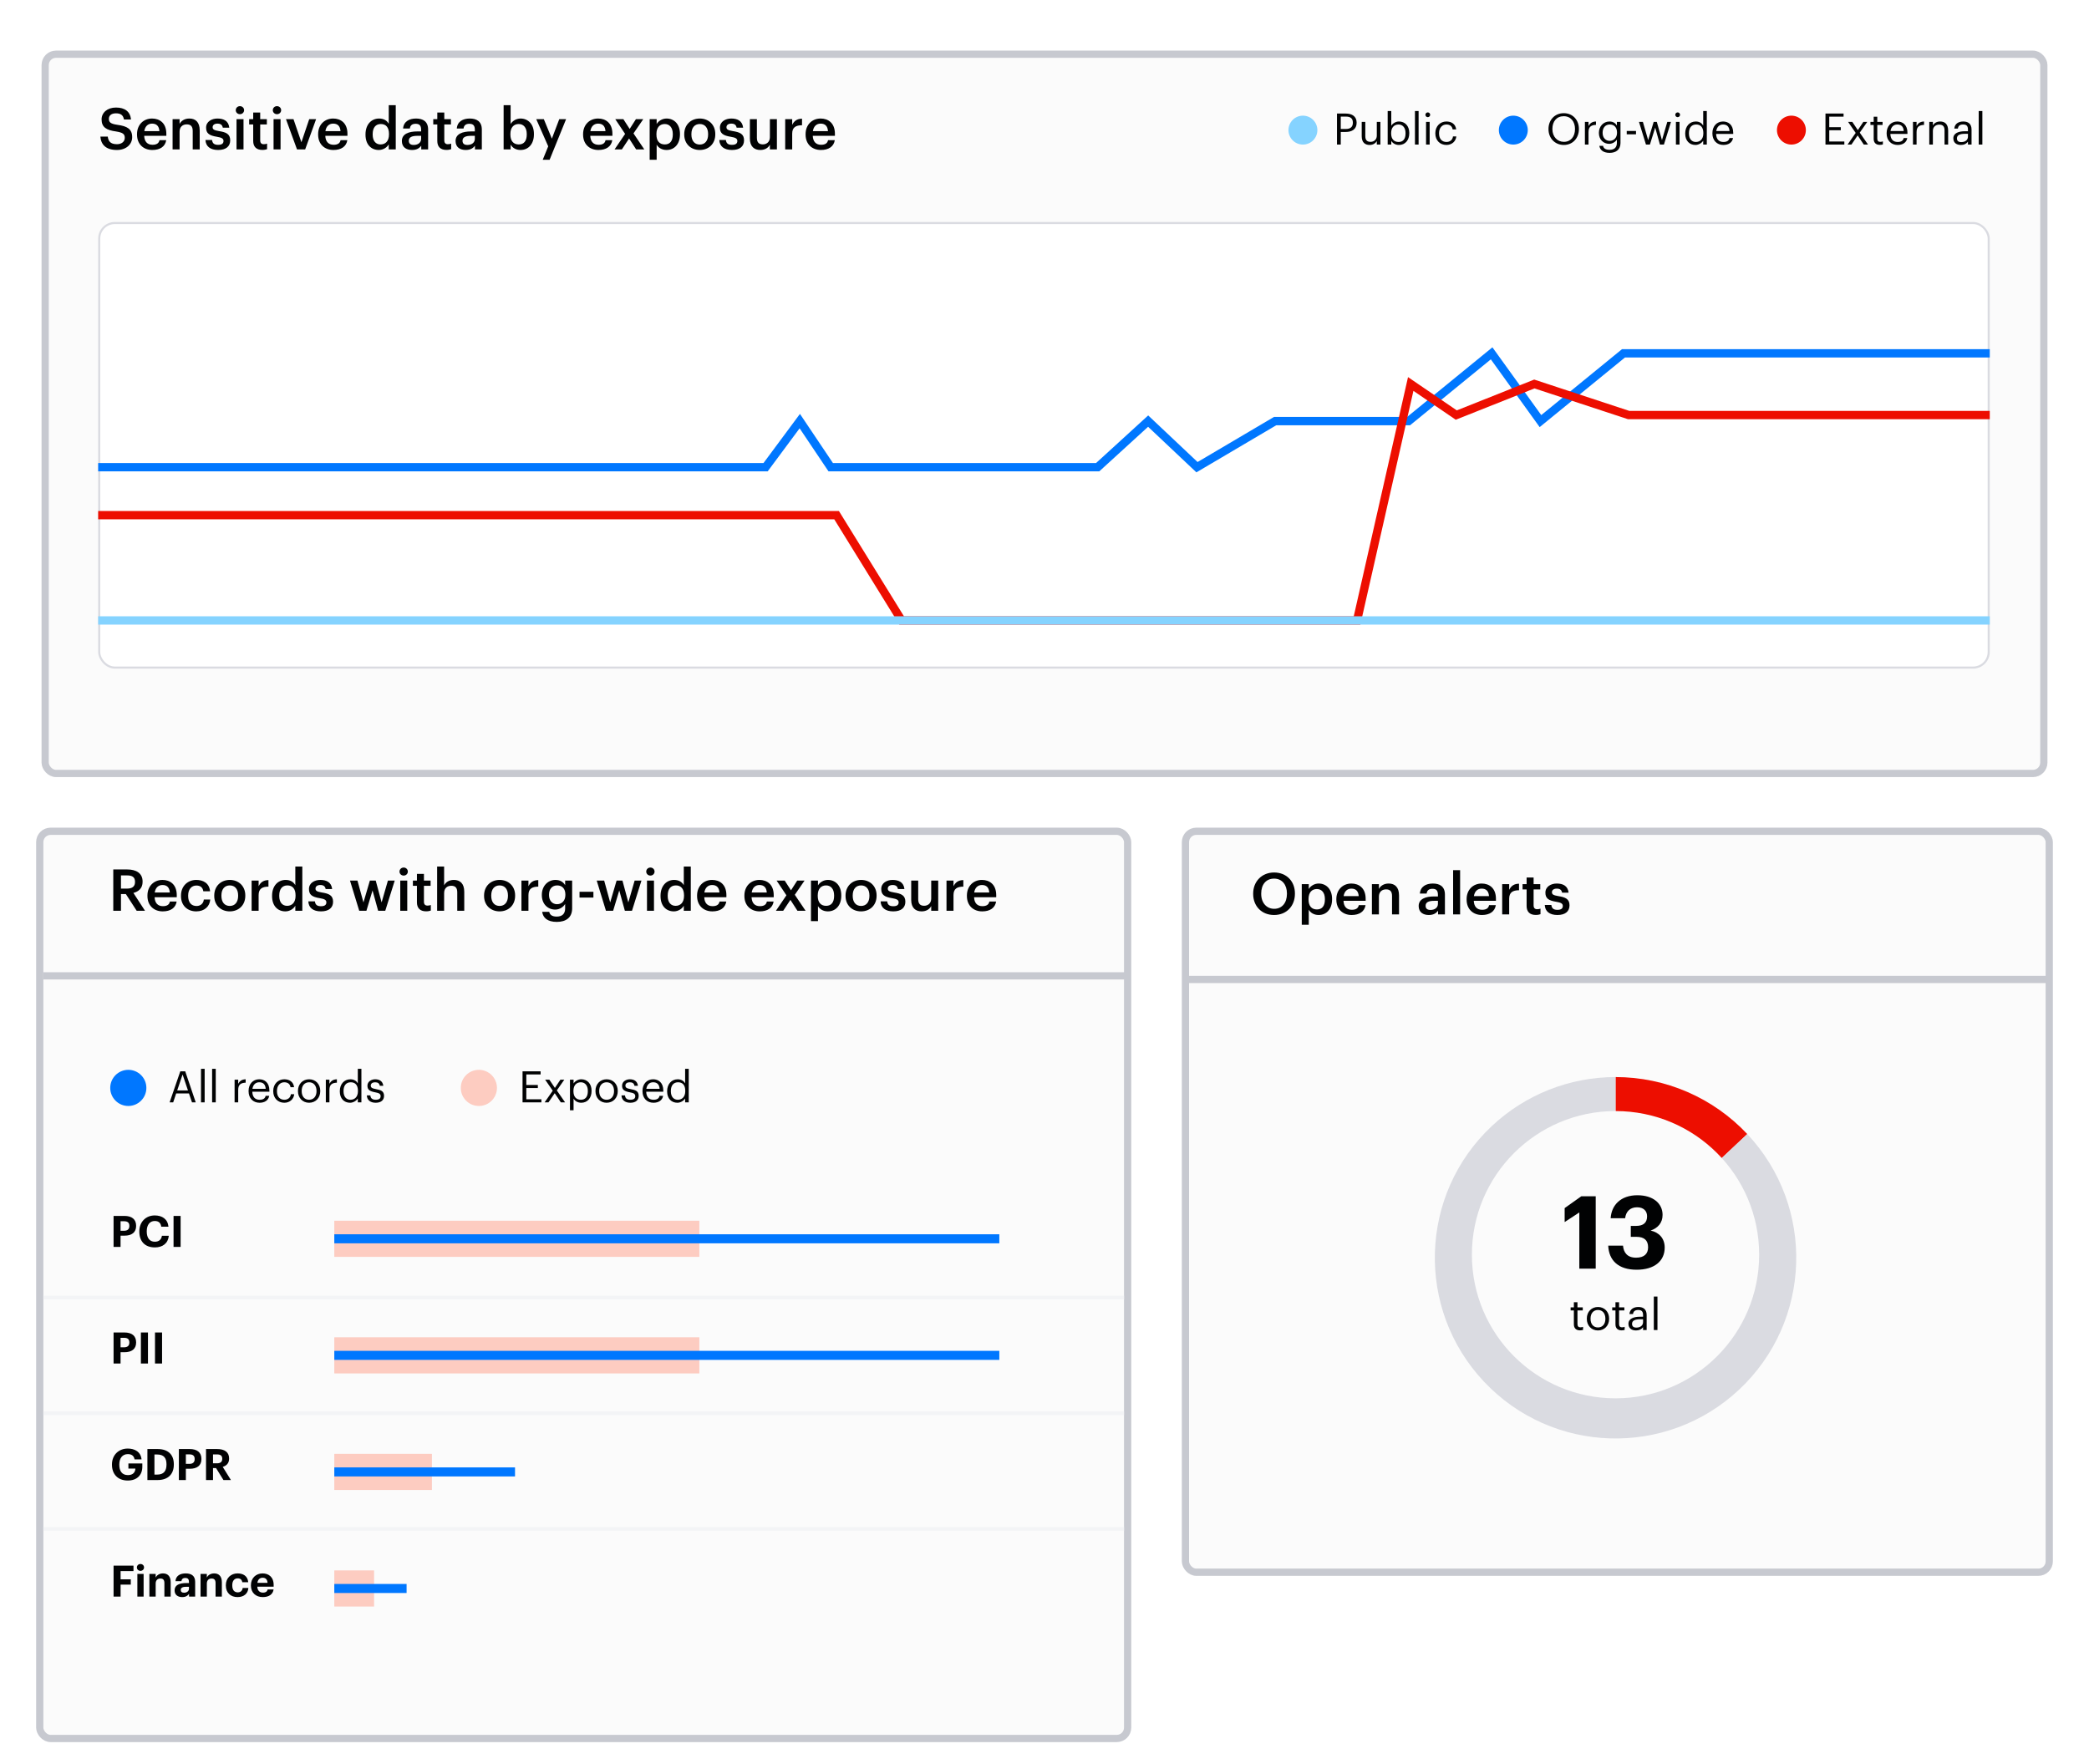 <svg width="578" height="488" viewBox="0 0 578 488" fill="none" xmlns="http://www.w3.org/2000/svg">
<g filter="url(#filter0_dd_6113_3881)">
<rect x="11.5" y="6" width="555" height="201" rx="4" fill="#FBFBFB"/>
<rect x="12.5" y="7" width="553" height="199" rx="3" stroke="#C7C9D0" stroke-width="2"/>
</g>
<rect x="27.452" y="61.704" width="522.799" height="122.999" rx="4.315" fill="white"/>
<rect x="27.452" y="61.704" width="522.799" height="122.999" rx="4.315" stroke="#DADBE1" stroke-width="0.575"/>
<path d="M32.364 41.498C29.244 41.498 27.932 39.946 27.772 37.786H29.82C29.964 38.938 30.428 39.898 32.364 39.898C33.628 39.898 34.524 39.194 34.524 38.138C34.524 37.082 33.996 36.682 32.14 36.378C29.404 36.01 28.108 35.178 28.108 33.034C28.108 31.162 29.708 29.754 32.092 29.754C34.556 29.754 36.028 30.874 36.252 33.066H34.3C34.092 31.866 33.404 31.354 32.092 31.354C30.796 31.354 30.124 31.978 30.124 32.858C30.124 33.786 30.508 34.25 32.492 34.538C35.18 34.906 36.572 35.674 36.572 37.962C36.572 39.946 34.892 41.498 32.364 41.498ZM42.152 41.498C39.688 41.498 37.912 39.882 37.912 37.242V37.114C37.912 34.522 39.688 32.794 42.072 32.794C44.152 32.794 46.024 34.026 46.024 37.018V37.578H39.896C39.96 39.162 40.76 40.058 42.2 40.058C43.368 40.058 43.976 39.594 44.12 38.778H45.992C45.72 40.538 44.296 41.498 42.152 41.498ZM39.928 36.282H44.104C44.008 34.842 43.272 34.202 42.072 34.202C40.904 34.202 40.12 34.986 39.928 36.282ZM47.754 41.338V32.97H49.69V34.298C50.09 33.482 51.018 32.794 52.394 32.794C54.074 32.794 55.258 33.77 55.258 36.074V41.338H53.322V36.25C53.322 34.986 52.81 34.41 51.658 34.41C50.57 34.41 49.69 35.082 49.69 36.41V41.338H47.754ZM60.352 41.498C58.192 41.498 56.928 40.506 56.848 38.73H58.672C58.768 39.578 59.2 40.074 60.336 40.074C61.376 40.074 61.84 39.706 61.84 39.002C61.84 38.314 61.28 38.058 60.048 37.85C57.84 37.498 57.024 36.874 57.024 35.306C57.024 33.626 58.592 32.794 60.16 32.794C61.872 32.794 63.232 33.434 63.44 35.322H61.648C61.488 34.554 61.056 34.202 60.16 34.202C59.328 34.202 58.832 34.602 58.832 35.194C58.832 35.802 59.232 36.042 60.56 36.266C62.528 36.57 63.696 37.05 63.696 38.826C63.696 40.522 62.496 41.498 60.352 41.498ZM66.386 31.594C65.746 31.594 65.234 31.114 65.234 30.49C65.234 29.85 65.746 29.37 66.386 29.37C67.026 29.37 67.538 29.85 67.538 30.49C67.538 31.114 67.026 31.594 66.386 31.594ZM65.442 41.338V32.97H67.378V41.338H65.442ZM72.586 41.482C70.922 41.482 70.058 40.586 70.058 39.002V34.426H68.938V32.97H70.058V31.13H71.994V32.97H73.834V34.426H71.994V38.826C71.994 39.562 72.346 39.898 72.954 39.898C73.338 39.898 73.626 39.85 73.898 39.738V41.274C73.594 41.386 73.178 41.482 72.586 41.482ZM76.636 31.594C75.996 31.594 75.484 31.114 75.484 30.49C75.484 29.85 75.996 29.37 76.636 29.37C77.276 29.37 77.788 29.85 77.788 30.49C77.788 31.114 77.276 31.594 76.636 31.594ZM75.692 41.338V32.97H77.628V41.338H75.692ZM82.18 41.338L79.124 32.97H81.204L83.396 39.354L85.556 32.97H87.46L84.436 41.338H82.18ZM92.262 41.498C89.798 41.498 88.022 39.882 88.022 37.242V37.114C88.022 34.522 89.798 32.794 92.182 32.794C94.262 32.794 96.134 34.026 96.134 37.018V37.578H90.006C90.07 39.162 90.87 40.058 92.31 40.058C93.478 40.058 94.086 39.594 94.23 38.778H96.102C95.83 40.538 94.406 41.498 92.262 41.498ZM90.038 36.282H94.214C94.118 34.842 93.382 34.202 92.182 34.202C91.014 34.202 90.23 34.986 90.038 36.282ZM105.291 39.962C106.635 39.962 107.627 39.066 107.627 37.194V37.066C107.627 35.226 106.779 34.314 105.371 34.314C103.947 34.314 103.115 35.306 103.115 37.114V37.242C103.115 39.082 104.043 39.962 105.291 39.962ZM104.811 41.498C102.715 41.498 101.131 40.01 101.131 37.29V37.162C101.131 34.49 102.715 32.794 104.891 32.794C106.251 32.794 107.099 33.418 107.563 34.25V29.098H109.499V41.338H107.563V39.93C107.115 40.762 106.043 41.498 104.811 41.498ZM114.456 40.106C115.64 40.106 116.52 39.482 116.52 38.41V37.578H115.528C114.056 37.578 113.112 37.914 113.112 38.938C113.112 39.642 113.496 40.106 114.456 40.106ZM113.992 41.498C112.456 41.498 111.192 40.762 111.192 39.018C111.192 37.066 113.08 36.362 115.48 36.362H116.52V35.93C116.52 34.81 116.136 34.25 115 34.25C113.992 34.25 113.496 34.73 113.4 35.562H111.528C111.688 33.61 113.24 32.794 115.112 32.794C116.984 32.794 118.456 33.562 118.456 35.85V41.338H116.552V40.314C116.008 41.034 115.272 41.498 113.992 41.498ZM123.523 41.482C121.859 41.482 120.995 40.586 120.995 39.002V34.426H119.875V32.97H120.995V31.13H122.931V32.97H124.771V34.426H122.931V38.826C122.931 39.562 123.283 39.898 123.891 39.898C124.275 39.898 124.563 39.85 124.835 39.738V41.274C124.531 41.386 124.115 41.482 123.523 41.482ZM129.316 40.106C130.5 40.106 131.38 39.482 131.38 38.41V37.578H130.388C128.916 37.578 127.972 37.914 127.972 38.938C127.972 39.642 128.356 40.106 129.316 40.106ZM128.852 41.498C127.316 41.498 126.052 40.762 126.052 39.018C126.052 37.066 127.94 36.362 130.34 36.362H131.38V35.93C131.38 34.81 130.996 34.25 129.86 34.25C128.852 34.25 128.356 34.73 128.26 35.562H126.388C126.548 33.61 128.1 32.794 129.972 32.794C131.844 32.794 133.316 33.562 133.316 35.85V41.338H131.412V40.314C130.868 41.034 130.132 41.498 128.852 41.498ZM144.019 41.498C142.691 41.498 141.731 40.842 141.283 39.994V41.338H139.347V29.098H141.283V34.314C141.747 33.514 142.787 32.794 144.019 32.794C146.115 32.794 147.731 34.346 147.731 37.05V37.178C147.731 39.866 146.179 41.498 144.019 41.498ZM143.539 39.962C144.963 39.962 145.747 39.002 145.747 37.21V37.082C145.747 35.226 144.787 34.314 143.523 34.314C142.179 34.314 141.219 35.226 141.219 37.082V37.21C141.219 39.082 142.131 39.962 143.539 39.962ZM150.166 44.202L151.686 40.49L148.374 32.97H150.47L152.694 38.362L154.742 32.97H156.63L152.07 44.202H150.166ZM165.574 41.498C163.11 41.498 161.334 39.882 161.334 37.242V37.114C161.334 34.522 163.11 32.794 165.494 32.794C167.574 32.794 169.446 34.026 169.446 37.018V37.578H163.318C163.382 39.162 164.182 40.058 165.622 40.058C166.79 40.058 167.398 39.594 167.542 38.778H169.414C169.142 40.538 167.718 41.498 165.574 41.498ZM163.35 36.282H167.526C167.43 34.842 166.694 34.202 165.494 34.202C164.326 34.202 163.542 34.986 163.35 36.282ZM170.047 41.338L172.959 37.05L170.239 32.97H172.479L174.223 35.674L175.951 32.97H177.983L175.279 36.906L178.271 41.338H176.015L174.063 38.314L172.063 41.338H170.047ZM183.946 39.962C185.37 39.962 186.154 39.002 186.154 37.21V37.082C186.154 35.226 185.194 34.314 183.93 34.314C182.586 34.314 181.626 35.226 181.626 37.082V37.21C181.626 39.082 182.538 39.962 183.946 39.962ZM179.754 44.202V32.97H181.69V34.314C182.154 33.514 183.194 32.794 184.426 32.794C186.522 32.794 188.138 34.346 188.138 37.05V37.178C188.138 39.866 186.586 41.498 184.426 41.498C183.098 41.498 182.138 40.842 181.69 40.026V44.202H179.754ZM193.607 41.498C191.143 41.498 189.319 39.786 189.319 37.242V37.114C189.319 34.522 191.159 32.794 193.623 32.794C196.071 32.794 197.911 34.506 197.911 37.066V37.194C197.911 39.802 196.071 41.498 193.607 41.498ZM193.623 39.994C195.063 39.994 195.927 38.922 195.927 37.21V37.098C195.927 35.37 195.063 34.314 193.623 34.314C192.183 34.314 191.303 35.354 191.303 37.082V37.21C191.303 38.922 192.151 39.994 193.623 39.994ZM202.524 41.498C200.364 41.498 199.1 40.506 199.02 38.73H200.844C200.94 39.578 201.372 40.074 202.508 40.074C203.548 40.074 204.012 39.706 204.012 39.002C204.012 38.314 203.452 38.058 202.22 37.85C200.012 37.498 199.196 36.874 199.196 35.306C199.196 33.626 200.764 32.794 202.332 32.794C204.044 32.794 205.404 33.434 205.612 35.322H203.82C203.66 34.554 203.228 34.202 202.332 34.202C201.5 34.202 201.004 34.602 201.004 35.194C201.004 35.802 201.404 36.042 202.732 36.266C204.7 36.57 205.868 37.05 205.868 38.826C205.868 40.522 204.668 41.498 202.524 41.498ZM210.366 41.498C208.718 41.498 207.486 40.554 207.486 38.33V32.97H209.422V38.106C209.422 39.37 209.95 39.946 211.07 39.946C212.11 39.946 213.022 39.274 213.022 37.946V32.97H214.958V41.338H213.022V40.026C212.606 40.842 211.726 41.498 210.366 41.498ZM217.254 41.338V32.97H219.19V34.538C219.718 33.482 220.502 32.858 221.91 32.842V34.65C220.214 34.666 219.19 35.21 219.19 36.986V41.338H217.254ZM227.137 41.498C224.673 41.498 222.897 39.882 222.897 37.242V37.114C222.897 34.522 224.673 32.794 227.057 32.794C229.137 32.794 231.009 34.026 231.009 37.018V37.578H224.881C224.945 39.162 225.745 40.058 227.185 40.058C228.353 40.058 228.961 39.594 229.105 38.778H230.977C230.705 40.538 229.281 41.498 227.137 41.498ZM224.913 36.282H229.089C228.993 34.842 228.257 34.202 227.057 34.202C225.889 34.202 225.105 34.986 224.913 36.282Z" fill="#010203"/>
<path d="M27.164 129.261H211.832L221.29 116.511L229.848 129.261H303.715L317.678 116.511L331.19 129.261L352.809 116.511H377.131H389.743L412.714 97.761L426.226 116.511L449.197 97.761H550.539" stroke="#0077FF" stroke-width="2.301"/>
<path d="M27.164 142.534H231.474L249.475 171.664H375.481L390.331 106.242L402.932 114.838L424.533 106.242L450.634 114.838H550.539" stroke="#ED0E00" stroke-width="2.301"/>
<path d="M27.164 171.664H550.539" stroke="#85D3FF" stroke-width="2.301"/>
<circle cx="360.5" cy="36" r="4" fill="#85D3FF"/>
<path d="M369.928 40V31.42H372.364C374.008 31.42 375.364 32.14 375.364 33.928V33.976C375.364 35.8 373.996 36.508 372.364 36.508H370.972V40H369.928ZM370.972 35.68H372.436C373.66 35.68 374.32 35.08 374.32 33.976V33.928C374.32 32.716 373.6 32.26 372.436 32.26H370.972V35.68ZM378.952 40.108C377.704 40.108 376.768 39.424 376.768 37.696V33.724H377.764V37.648C377.764 38.752 378.232 39.244 379.216 39.244C380.104 39.244 380.944 38.656 380.944 37.528V33.724H381.94V40H380.944V39.004C380.656 39.592 379.96 40.108 378.952 40.108ZM387.073 40.108C386.053 40.108 385.309 39.592 384.949 38.968V40H383.953V30.724H384.949V34.78C385.309 34.168 386.161 33.616 387.073 33.616C388.717 33.616 389.929 34.816 389.929 36.772V36.868C389.929 38.788 388.801 40.108 387.073 40.108ZM386.977 39.28C388.225 39.28 388.897 38.44 388.897 36.916V36.82C388.897 35.236 388.021 34.444 386.965 34.444C385.801 34.444 384.913 35.212 384.913 36.82V36.916C384.913 38.524 385.753 39.28 386.977 39.28ZM391.501 40V30.724H392.509V40H391.501ZM395.051 32.416C394.691 32.416 394.391 32.116 394.391 31.756C394.391 31.396 394.691 31.096 395.051 31.096C395.411 31.096 395.711 31.396 395.711 31.756C395.711 32.116 395.411 32.416 395.051 32.416ZM394.571 40V33.724H395.567V40H394.571ZM400.21 40.108C398.458 40.108 397.138 38.872 397.138 36.928V36.832C397.138 34.912 398.506 33.616 400.186 33.616C401.494 33.616 402.718 34.216 402.91 35.812H401.926C401.77 34.816 401.05 34.444 400.186 34.444C399.046 34.444 398.17 35.356 398.17 36.832V36.928C398.17 38.464 399.01 39.28 400.222 39.28C401.11 39.28 401.914 38.764 402.022 37.744H402.946C402.814 39.1 401.722 40.108 400.21 40.108Z" fill="#010203"/>
<circle cx="418.717" cy="36" r="4" fill="#0077FF"/>
<path d="M432.698 40.108C430.166 40.108 428.45 38.164 428.45 35.764V35.668C428.45 33.232 430.154 31.312 432.674 31.312C435.194 31.312 436.862 33.232 436.862 35.644V35.74C436.862 38.164 435.194 40.108 432.698 40.108ZM432.698 39.244C434.606 39.244 435.782 37.804 435.782 35.728V35.632C435.782 33.712 434.654 32.152 432.674 32.152C430.682 32.152 429.53 33.616 429.53 35.656V35.752C429.53 37.828 430.91 39.244 432.698 39.244ZM438.524 40V33.724H439.52V34.852C439.916 34.144 440.456 33.652 441.584 33.616V34.552C440.324 34.612 439.52 35.008 439.52 36.556V40H438.524ZM445.356 38.968C446.52 38.968 447.408 38.152 447.408 36.748V36.664C447.408 35.26 446.64 34.444 445.416 34.444C444.168 34.444 443.424 35.368 443.424 36.688V36.784C443.424 38.152 444.3 38.968 445.356 38.968ZM445.368 42.292C443.508 42.292 442.692 41.416 442.524 40.36H443.544C443.688 41.08 444.288 41.452 445.356 41.452C446.592 41.452 447.372 40.864 447.372 39.52V38.608C447.012 39.22 446.16 39.796 445.248 39.796C443.604 39.796 442.392 38.548 442.392 36.82V36.736C442.392 35.032 443.592 33.616 445.32 33.616C446.364 33.616 447.012 34.12 447.372 34.732V33.724H448.368V39.58C448.356 41.404 447.12 42.292 445.368 42.292ZM450.095 37.168V36.232H452.663V37.168H450.095ZM455.417 40L453.485 33.724H454.565L456.029 38.776L457.553 33.724H458.417L459.845 38.776L461.321 33.724H462.341L460.385 40H459.281L457.973 35.296L456.509 40H455.417ZM464.188 32.416C463.828 32.416 463.528 32.116 463.528 31.756C463.528 31.396 463.828 31.096 464.188 31.096C464.548 31.096 464.848 31.396 464.848 31.756C464.848 32.116 464.548 32.416 464.188 32.416ZM463.708 40V33.724H464.704V40H463.708ZM469.215 39.28C470.379 39.28 471.291 38.512 471.291 36.904V36.808C471.291 35.2 470.523 34.444 469.299 34.444C468.051 34.444 467.307 35.32 467.307 36.844V36.94C467.307 38.524 468.159 39.28 469.215 39.28ZM469.107 40.108C467.463 40.108 466.275 38.944 466.275 36.988V36.892C466.275 34.972 467.475 33.616 469.203 33.616C470.247 33.616 470.895 34.12 471.255 34.732V30.724H472.251V40H471.255V38.92C470.895 39.532 470.019 40.108 469.107 40.108ZM476.834 40.108C475.058 40.108 473.798 38.86 473.798 36.928V36.832C473.798 34.936 475.01 33.616 476.738 33.616C478.19 33.616 479.558 34.492 479.558 36.736V37.06H474.83C474.878 38.488 475.562 39.28 476.846 39.28C477.818 39.28 478.382 38.92 478.514 38.188H479.51C479.294 39.448 478.25 40.108 476.834 40.108ZM474.866 36.256H478.538C478.442 34.96 477.77 34.444 476.738 34.444C475.718 34.444 475.034 35.14 474.866 36.256Z" fill="#010203"/>
<circle cx="495.659" cy="36" r="4" fill="#ED0E00"/>
<path d="M505.087 40V31.42H510.091V32.272H506.131V35.188H509.323V36.04H506.131V39.148H510.307V40H505.087ZM511.198 40L513.442 36.772L511.342 33.724H512.506L514.042 36.004L515.566 33.724H516.646L514.57 36.7L516.862 40H515.686L513.994 37.468L512.266 40H511.198ZM520.118 40.084C518.978 40.084 518.426 39.412 518.426 38.428V34.564H517.526V33.724H518.426V32.296H519.422V33.724H520.886V34.564H519.422V38.332C519.422 38.944 519.698 39.244 520.202 39.244C520.514 39.244 520.754 39.196 520.97 39.112V39.952C520.766 40.024 520.526 40.084 520.118 40.084ZM525.044 40.108C523.268 40.108 522.008 38.86 522.008 36.928V36.832C522.008 34.936 523.22 33.616 524.948 33.616C526.4 33.616 527.768 34.492 527.768 36.736V37.06H523.04C523.088 38.488 523.772 39.28 525.056 39.28C526.028 39.28 526.592 38.92 526.724 38.188H527.72C527.504 39.448 526.46 40.108 525.044 40.108ZM523.076 36.256H526.748C526.652 34.96 525.98 34.444 524.948 34.444C523.928 34.444 523.244 35.14 523.076 36.256ZM529.296 40V33.724H530.292V34.852C530.688 34.144 531.228 33.652 532.356 33.616V34.552C531.096 34.612 530.292 35.008 530.292 36.556V40H529.296ZM533.808 40V33.724H534.804V34.72C535.092 34.132 535.788 33.616 536.82 33.616C538.116 33.616 539.028 34.324 539.028 36.148V40H538.032V36.076C538.032 34.972 537.564 34.48 536.556 34.48C535.632 34.48 534.804 35.068 534.804 36.196V40H533.808ZM542.648 39.316C543.704 39.316 544.508 38.776 544.508 37.804V37.024H543.644C542.384 37.024 541.46 37.336 541.46 38.26C541.46 38.908 541.772 39.316 542.648 39.316ZM542.552 40.108C541.388 40.108 540.464 39.544 540.464 38.26C540.464 36.808 542 36.316 543.608 36.316H544.508V35.86C544.508 34.864 544.124 34.444 543.164 34.444C542.3 34.444 541.82 34.804 541.724 35.572H540.728C540.86 34.144 542 33.616 543.212 33.616C544.412 33.616 545.504 34.108 545.504 35.86V40H544.508V39.208C544.04 39.796 543.476 40.108 542.552 40.108ZM547.484 40V30.724H548.492V40H547.484Z" fill="#010203"/>
<g filter="url(#filter1_dd_6113_3881)">
<rect x="10" y="221" width="303" height="253" rx="4" fill="#FBFBFB"/>
<rect x="11" y="222" width="301" height="251" rx="3" stroke="#C7C9D0" stroke-width="2"/>
</g>
<path d="M33.471 245.856H35.183C36.607 245.856 37.359 245.248 37.359 244.032V243.968C37.359 242.656 36.543 242.208 35.183 242.208H33.471V245.856ZM31.343 252V240.56H35.183C37.695 240.56 39.455 241.584 39.455 243.92V243.984C39.455 245.776 38.335 246.688 36.911 247.056L40.127 252H37.823L34.831 247.376H33.471V252H31.343ZM45.035 252.16C42.571 252.16 40.795 250.544 40.795 247.904V247.776C40.795 245.184 42.571 243.456 44.955 243.456C47.035 243.456 48.907 244.688 48.907 247.68V248.24H42.779C42.843 249.824 43.643 250.72 45.083 250.72C46.251 250.72 46.859 250.256 47.003 249.44H48.875C48.603 251.2 47.179 252.16 45.035 252.16ZM42.811 246.944H46.987C46.891 245.504 46.155 244.864 44.955 244.864C43.787 244.864 43.003 245.648 42.811 246.944ZM54.3 252.16C51.9 252.16 50.076 250.592 50.076 247.92V247.792C50.076 245.136 51.964 243.456 54.3 243.456C56.156 243.456 57.9 244.288 58.124 246.592H56.252C56.092 245.472 55.356 245.008 54.332 245.008C53.004 245.008 52.06 246.032 52.06 247.76V247.888C52.06 249.712 52.956 250.672 54.38 250.672C55.404 250.672 56.284 250.064 56.396 248.88H58.172C58.028 250.8 56.572 252.16 54.3 252.16ZM63.568 252.16C61.103 252.16 59.279 250.448 59.279 247.904V247.776C59.279 245.184 61.12 243.456 63.584 243.456C66.031 243.456 67.871 245.168 67.871 247.728V247.856C67.871 250.464 66.031 252.16 63.568 252.16ZM63.584 250.656C65.023 250.656 65.888 249.584 65.888 247.872V247.76C65.888 246.032 65.023 244.976 63.584 244.976C62.144 244.976 61.264 246.016 61.264 247.744V247.872C61.264 249.584 62.111 250.656 63.584 250.656ZM69.621 252V243.632H71.557V245.2C72.085 244.144 72.869 243.52 74.277 243.504V245.312C72.581 245.328 71.557 245.872 71.557 247.648V252H69.621ZM79.44 250.624C80.784 250.624 81.776 249.728 81.776 247.856V247.728C81.776 245.888 80.928 244.976 79.52 244.976C78.096 244.976 77.264 245.968 77.264 247.776V247.904C77.264 249.744 78.192 250.624 79.44 250.624ZM78.96 252.16C76.864 252.16 75.28 250.672 75.28 247.952V247.824C75.28 245.152 76.864 243.456 79.04 243.456C80.4 243.456 81.248 244.08 81.712 244.912V239.76H83.648V252H81.712V250.592C81.264 251.424 80.192 252.16 78.96 252.16ZM88.813 252.16C86.653 252.16 85.389 251.168 85.309 249.392H87.133C87.229 250.24 87.661 250.736 88.797 250.736C89.837 250.736 90.301 250.368 90.301 249.664C90.301 248.976 89.741 248.72 88.509 248.512C86.301 248.16 85.485 247.536 85.485 245.968C85.485 244.288 87.053 243.456 88.621 243.456C90.333 243.456 91.693 244.096 91.901 245.984H90.109C89.949 245.216 89.517 244.864 88.621 244.864C87.789 244.864 87.293 245.264 87.293 245.856C87.293 246.464 87.693 246.704 89.021 246.928C90.989 247.232 92.157 247.712 92.157 249.488C92.157 251.184 90.957 252.16 88.813 252.16ZM99.396 252L96.836 243.632H98.9L100.564 249.68L102.34 243.632H103.956L105.588 249.68L107.332 243.632H109.22L106.596 252H104.628L103.076 246.368L101.38 252H99.396ZM111.691 242.256C111.051 242.256 110.539 241.776 110.539 241.152C110.539 240.512 111.051 240.032 111.691 240.032C112.331 240.032 112.843 240.512 112.843 241.152C112.843 241.776 112.331 242.256 111.691 242.256ZM110.747 252V243.632H112.683V252H110.747ZM117.891 252.144C116.227 252.144 115.363 251.248 115.363 249.664V245.088H114.243V243.632H115.363V241.792H117.299V243.632H119.139V245.088H117.299V249.488C117.299 250.224 117.651 250.56 118.259 250.56C118.643 250.56 118.931 250.512 119.203 250.4V251.936C118.899 252.048 118.483 252.144 117.891 252.144ZM120.949 252V239.76H122.885V244.96C123.285 244.144 124.213 243.456 125.589 243.456C127.269 243.456 128.453 244.432 128.453 246.736V252H126.517V246.912C126.517 245.648 126.005 245.072 124.853 245.072C123.765 245.072 122.885 245.744 122.885 247.072V252H120.949ZM138.224 252.16C135.76 252.16 133.936 250.448 133.936 247.904V247.776C133.936 245.184 135.776 243.456 138.24 243.456C140.688 243.456 142.528 245.168 142.528 247.728V247.856C142.528 250.464 140.688 252.16 138.224 252.16ZM138.24 250.656C139.68 250.656 140.544 249.584 140.544 247.872V247.76C140.544 246.032 139.68 244.976 138.24 244.976C136.8 244.976 135.92 246.016 135.92 247.744V247.872C135.92 249.584 136.768 250.656 138.24 250.656ZM144.277 252V243.632H146.213V245.2C146.741 244.144 147.525 243.52 148.933 243.504V245.312C147.237 245.328 146.213 245.872 146.213 247.648V252H144.277ZM154.112 250.176C155.456 250.176 156.432 249.216 156.432 247.616V247.504C156.432 245.92 155.568 244.976 154.176 244.976C152.736 244.976 151.904 246.016 151.904 247.536V247.664C151.904 249.216 152.864 250.176 154.112 250.176ZM154.048 255.072C151.424 255.072 150.24 253.888 150.016 252.288H151.968C152.128 253.12 152.768 253.6 154.032 253.6C155.536 253.6 156.368 252.848 156.368 251.344V250.112C155.904 250.912 154.864 251.664 153.632 251.664C151.536 251.664 149.92 250.096 149.92 247.68V247.568C149.92 245.216 151.52 243.456 153.68 243.456C155.056 243.456 155.888 244.08 156.368 244.912V243.632H158.304V251.376C158.288 253.84 156.64 255.072 154.048 255.072ZM160.349 248.336V246.736H164.189V248.336H160.349ZM167.661 252L165.101 243.632H167.165L168.829 249.68L170.605 243.632H172.221L173.853 249.68L175.597 243.632H177.485L174.861 252H172.893L171.341 246.368L169.645 252H167.661ZM179.957 242.256C179.317 242.256 178.805 241.776 178.805 241.152C178.805 240.512 179.317 240.032 179.957 240.032C180.597 240.032 181.109 240.512 181.109 241.152C181.109 241.776 180.597 242.256 179.957 242.256ZM179.013 252V243.632H180.949V252H179.013ZM186.924 250.624C188.268 250.624 189.26 249.728 189.26 247.856V247.728C189.26 245.888 188.412 244.976 187.004 244.976C185.58 244.976 184.748 245.968 184.748 247.776V247.904C184.748 249.744 185.676 250.624 186.924 250.624ZM186.444 252.16C184.348 252.16 182.764 250.672 182.764 247.952V247.824C182.764 245.152 184.348 243.456 186.524 243.456C187.884 243.456 188.732 244.08 189.196 244.912V239.76H191.132V252H189.196V250.592C188.748 251.424 187.676 252.16 186.444 252.16ZM197.113 252.16C194.649 252.16 192.873 250.544 192.873 247.904V247.776C192.873 245.184 194.649 243.456 197.033 243.456C199.113 243.456 200.985 244.688 200.985 247.68V248.24H194.857C194.921 249.824 195.721 250.72 197.161 250.72C198.329 250.72 198.937 250.256 199.081 249.44H200.953C200.681 251.2 199.257 252.16 197.113 252.16ZM194.889 246.944H199.065C198.969 245.504 198.233 244.864 197.033 244.864C195.865 244.864 195.081 245.648 194.889 246.944ZM210.207 252.16C207.743 252.16 205.967 250.544 205.967 247.904V247.776C205.967 245.184 207.743 243.456 210.127 243.456C212.207 243.456 214.079 244.688 214.079 247.68V248.24H207.951C208.015 249.824 208.815 250.72 210.255 250.72C211.423 250.72 212.031 250.256 212.175 249.44H214.047C213.775 251.2 212.351 252.16 210.207 252.16ZM207.983 246.944H212.159C212.063 245.504 211.327 244.864 210.127 244.864C208.959 244.864 208.175 245.648 207.983 246.944ZM214.68 252L217.592 247.712L214.872 243.632H217.112L218.856 246.336L220.584 243.632H222.616L219.912 247.568L222.904 252H220.648L218.696 248.976L216.696 252H214.68ZM228.578 250.624C230.002 250.624 230.786 249.664 230.786 247.872V247.744C230.786 245.888 229.826 244.976 228.562 244.976C227.218 244.976 226.258 245.888 226.258 247.744V247.872C226.258 249.744 227.17 250.624 228.578 250.624ZM224.386 254.864V243.632H226.322V244.976C226.786 244.176 227.826 243.456 229.058 243.456C231.154 243.456 232.77 245.008 232.77 247.712V247.84C232.77 250.528 231.218 252.16 229.058 252.16C227.73 252.16 226.77 251.504 226.322 250.688V254.864H224.386ZM238.239 252.16C235.775 252.16 233.951 250.448 233.951 247.904V247.776C233.951 245.184 235.791 243.456 238.255 243.456C240.703 243.456 242.543 245.168 242.543 247.728V247.856C242.543 250.464 240.703 252.16 238.239 252.16ZM238.255 250.656C239.695 250.656 240.559 249.584 240.559 247.872V247.76C240.559 246.032 239.695 244.976 238.255 244.976C236.815 244.976 235.935 246.016 235.935 247.744V247.872C235.935 249.584 236.783 250.656 238.255 250.656ZM247.157 252.16C244.997 252.16 243.733 251.168 243.653 249.392H245.477C245.573 250.24 246.005 250.736 247.141 250.736C248.181 250.736 248.645 250.368 248.645 249.664C248.645 248.976 248.085 248.72 246.853 248.512C244.645 248.16 243.829 247.536 243.829 245.968C243.829 244.288 245.397 243.456 246.965 243.456C248.677 243.456 250.037 244.096 250.245 245.984H248.453C248.293 245.216 247.861 244.864 246.965 244.864C246.133 244.864 245.637 245.264 245.637 245.856C245.637 246.464 246.037 246.704 247.365 246.928C249.333 247.232 250.501 247.712 250.501 249.488C250.501 251.184 249.301 252.16 247.157 252.16ZM254.999 252.16C253.351 252.16 252.119 251.216 252.119 248.992V243.632H254.055V248.768C254.055 250.032 254.583 250.608 255.703 250.608C256.743 250.608 257.655 249.936 257.655 248.608V243.632H259.591V252H257.655V250.688C257.239 251.504 256.359 252.16 254.999 252.16ZM261.886 252V243.632H263.822V245.2C264.35 244.144 265.134 243.52 266.542 243.504V245.312C264.846 245.328 263.822 245.872 263.822 247.648V252H261.886ZM271.77 252.16C269.306 252.16 267.53 250.544 267.53 247.904V247.776C267.53 245.184 269.306 243.456 271.69 243.456C273.77 243.456 275.642 244.688 275.642 247.68V248.24H269.514C269.578 249.824 270.378 250.72 271.818 250.72C272.986 250.72 273.594 250.256 273.738 249.44H275.61C275.338 251.2 273.914 252.16 271.77 252.16ZM269.546 246.944H273.722C273.626 245.504 272.89 244.864 271.69 244.864C270.522 244.864 269.738 245.648 269.546 246.944Z" fill="#010203"/>
<circle cx="35.5" cy="301" r="5" fill="#0077FF"/>
<path d="M50.52 297.284L49.032 301.7H52.008L50.52 297.284ZM46.932 305L49.884 296.42H51.252L54.156 305H53.124L52.284 302.528H48.744L47.916 305H46.932ZM55.618 305V295.724H56.626V305H55.618ZM58.688 305V295.724H59.696V305H58.688ZM64.91 305V298.724H65.906V299.852C66.302 299.144 66.842 298.652 67.97 298.616V299.552C66.71 299.612 65.906 300.008 65.906 301.556V305H64.91ZM71.814 305.108C70.038 305.108 68.778 303.86 68.778 301.928V301.832C68.778 299.936 69.99 298.616 71.718 298.616C73.17 298.616 74.538 299.492 74.538 301.736V302.06H69.81C69.858 303.488 70.542 304.28 71.826 304.28C72.798 304.28 73.362 303.92 73.494 303.188H74.49C74.274 304.448 73.23 305.108 71.814 305.108ZM69.846 301.256H73.518C73.422 299.96 72.75 299.444 71.718 299.444C70.698 299.444 70.014 300.14 69.846 301.256ZM78.671 305.108C76.919 305.108 75.599 303.872 75.599 301.928V301.832C75.599 299.912 76.967 298.616 78.647 298.616C79.955 298.616 81.179 299.216 81.371 300.812H80.387C80.231 299.816 79.511 299.444 78.647 299.444C77.507 299.444 76.631 300.356 76.631 301.832V301.928C76.631 303.464 77.471 304.28 78.683 304.28C79.571 304.28 80.375 303.764 80.483 302.744H81.407C81.275 304.1 80.183 305.108 78.671 305.108ZM85.514 305.108C83.726 305.108 82.442 303.752 82.442 301.916V301.82C82.442 299.936 83.75 298.616 85.526 298.616C87.302 298.616 88.61 299.924 88.61 301.808V301.904C88.61 303.8 87.302 305.108 85.514 305.108ZM85.526 304.28C86.786 304.28 87.578 303.332 87.578 301.916V301.832C87.578 300.38 86.774 299.444 85.526 299.444C84.266 299.444 83.474 300.38 83.474 301.82V301.916C83.474 303.344 84.254 304.28 85.526 304.28ZM90.153 305V298.724H91.148V299.852C91.544 299.144 92.085 298.652 93.213 298.616V299.552C91.953 299.612 91.148 300.008 91.148 301.556V305H90.153ZM96.96 304.28C98.124 304.28 99.037 303.512 99.037 301.904V301.808C99.037 300.2 98.269 299.444 97.044 299.444C95.796 299.444 95.052 300.32 95.052 301.844V301.94C95.052 303.524 95.904 304.28 96.96 304.28ZM96.853 305.108C95.209 305.108 94.02 303.944 94.02 301.988V301.892C94.02 299.972 95.221 298.616 96.948 298.616C97.993 298.616 98.641 299.12 99.001 299.732V295.724H99.996V305H99.001V303.92C98.641 304.532 97.764 305.108 96.853 305.108ZM103.956 305.108C102.456 305.108 101.556 304.352 101.496 303.068H102.468C102.54 303.812 102.936 304.28 103.944 304.28C104.892 304.28 105.312 303.956 105.312 303.284C105.312 302.624 104.82 302.408 103.848 302.228C102.216 301.928 101.664 301.472 101.664 300.38C101.664 299.216 102.804 298.616 103.788 298.616C104.916 298.616 105.888 299.072 106.056 300.428H105.096C104.952 299.744 104.568 299.444 103.776 299.444C103.056 299.444 102.588 299.804 102.588 300.344C102.588 300.908 102.9 301.136 104.052 301.34C105.348 301.58 106.26 301.868 106.26 303.2C106.26 304.34 105.48 305.108 103.956 305.108Z" fill="#010203"/>
<circle cx="132.5" cy="301" r="5" fill="#FF8469" fill-opacity="0.4"/>
<path d="M144.58 305V296.42H149.584V297.272H145.624V300.188H148.816V301.04H145.624V304.148H149.8V305H144.58ZM150.691 305L152.935 301.772L150.835 298.724H151.999L153.535 301.004L155.059 298.724H156.139L154.063 301.7L156.355 305H155.179L153.487 302.468L151.759 305H150.691ZM160.727 304.28C161.975 304.28 162.647 303.44 162.647 301.916V301.82C162.647 300.236 161.771 299.444 160.715 299.444C159.551 299.444 158.663 300.212 158.663 301.82V301.916C158.663 303.524 159.503 304.28 160.727 304.28ZM157.703 307.184V298.724H158.699V299.78C159.059 299.168 159.911 298.616 160.823 298.616C162.467 298.616 163.679 299.816 163.679 301.772V301.868C163.679 303.788 162.551 305.108 160.823 305.108C159.791 305.108 159.059 304.592 158.699 303.968V307.184H157.703ZM167.831 305.108C166.043 305.108 164.759 303.752 164.759 301.916V301.82C164.759 299.936 166.067 298.616 167.843 298.616C169.619 298.616 170.927 299.924 170.927 301.808V301.904C170.927 303.8 169.619 305.108 167.831 305.108ZM167.843 304.28C169.103 304.28 169.895 303.332 169.895 301.916V301.832C169.895 300.38 169.091 299.444 167.843 299.444C166.583 299.444 165.791 300.38 165.791 301.82V301.916C165.791 303.344 166.571 304.28 167.843 304.28ZM174.413 305.108C172.913 305.108 172.013 304.352 171.953 303.068H172.925C172.997 303.812 173.393 304.28 174.401 304.28C175.349 304.28 175.769 303.956 175.769 303.284C175.769 302.624 175.277 302.408 174.305 302.228C172.673 301.928 172.121 301.472 172.121 300.38C172.121 299.216 173.261 298.616 174.245 298.616C175.373 298.616 176.345 299.072 176.513 300.428H175.553C175.409 299.744 175.025 299.444 174.233 299.444C173.513 299.444 173.045 299.804 173.045 300.344C173.045 300.908 173.357 301.136 174.509 301.34C175.805 301.58 176.717 301.868 176.717 303.2C176.717 304.34 175.937 305.108 174.413 305.108ZM180.803 305.108C179.027 305.108 177.767 303.86 177.767 301.928V301.832C177.767 299.936 178.979 298.616 180.707 298.616C182.159 298.616 183.527 299.492 183.527 301.736V302.06H178.799C178.847 303.488 179.531 304.28 180.815 304.28C181.787 304.28 182.351 303.92 182.483 303.188H183.479C183.263 304.448 182.219 305.108 180.803 305.108ZM178.835 301.256H182.507C182.411 299.96 181.739 299.444 180.707 299.444C179.687 299.444 179.003 300.14 178.835 301.256ZM187.527 304.28C188.691 304.28 189.603 303.512 189.603 301.904V301.808C189.603 300.2 188.835 299.444 187.611 299.444C186.363 299.444 185.619 300.32 185.619 301.844V301.94C185.619 303.524 186.471 304.28 187.527 304.28ZM187.419 305.108C185.775 305.108 184.587 303.944 184.587 301.988V301.892C184.587 299.972 185.787 298.616 187.515 298.616C188.559 298.616 189.207 299.12 189.567 299.732V295.724H190.563V305H189.567V303.92C189.207 304.532 188.331 305.108 187.419 305.108Z" fill="#010203"/>
<path d="M12 423H311" stroke="#F3F4F6"/>
<path d="M12 391H311" stroke="#F3F4F6"/>
<path d="M12 359H311" stroke="#F3F4F6"/>
<path d="M31.424 345V336.42H34.388C36.476 336.42 37.664 337.344 37.664 339.156V339.204C37.664 341.016 36.404 341.88 34.448 341.88H33.356V345H31.424ZM33.356 340.524H34.34C35.288 340.524 35.792 340.068 35.792 339.216V339.168C35.792 338.256 35.264 337.896 34.34 337.896H33.356V340.524ZM42.858 345.132C40.05 345.132 38.55 343.404 38.55 340.764V340.668C38.55 338.064 40.374 336.288 42.81 336.288C44.874 336.288 46.41 337.296 46.614 339.408H44.622C44.478 338.376 43.902 337.824 42.822 337.824C41.466 337.824 40.602 338.88 40.602 340.656V340.752C40.602 342.528 41.418 343.56 42.834 343.56C43.902 343.56 44.646 343.02 44.802 341.916H46.71C46.494 344.04 44.97 345.132 42.858 345.132ZM48.019 345V336.42H49.975V345H48.019Z" fill="#010203"/>
<path d="M31.424 377.25V368.67H34.388C36.476 368.67 37.664 369.594 37.664 371.406V371.454C37.664 373.266 36.404 374.13 34.448 374.13H33.356V377.25H31.424ZM33.356 372.774H34.34C35.288 372.774 35.792 372.318 35.792 371.466V371.418C35.792 370.506 35.264 370.146 34.34 370.146H33.356V372.774ZM38.984 377.25V368.67H40.94V377.25H38.984ZM42.886 377.25V368.67H44.842V377.25H42.886Z" fill="#010203"/>
<path d="M35.348 409.632C32.54 409.632 30.98 407.808 30.98 405.264V405.168C30.98 402.588 32.816 400.788 35.348 400.788C37.256 400.788 38.96 401.664 39.164 403.788H37.232C37.064 402.78 36.404 402.324 35.372 402.324C33.884 402.324 33.008 403.44 33.008 405.192V405.288C33.008 406.944 33.716 408.132 35.396 408.132C36.836 408.132 37.424 407.304 37.46 406.32H35.528V404.904H39.38V405.816C39.38 408.108 37.916 409.632 35.348 409.632ZM40.787 409.5V400.92H43.595C46.607 400.92 48.095 402.552 48.095 405.12V405.216C48.095 407.784 46.595 409.5 43.583 409.5H40.787ZM42.731 407.988H43.523C45.251 407.988 46.067 407.016 46.067 405.24V405.144C46.067 403.38 45.311 402.432 43.499 402.432H42.731V407.988ZM49.494 409.5V400.92H52.458C54.546 400.92 55.734 401.844 55.734 403.656V403.704C55.734 405.516 54.474 406.38 52.518 406.38H51.426V409.5H49.494ZM51.426 405.024H52.41C53.358 405.024 53.862 404.568 53.862 403.716V403.668C53.862 402.756 53.334 402.396 52.41 402.396H51.426V405.024ZM58.938 404.868H60.03C61.002 404.868 61.494 404.46 61.494 403.632V403.584C61.494 402.708 60.966 402.408 60.03 402.408H58.938V404.868ZM57.006 409.5V400.92H60.078C62.106 400.92 63.39 401.748 63.39 403.524V403.572C63.39 404.868 62.634 405.552 61.626 405.852L63.894 409.5H61.83L59.778 406.188H58.938V409.5H57.006Z" fill="#010203"/>
<path d="M31.424 441.75V433.17H36.932V434.694H33.368V436.962H36.188V438.426H33.368V441.75H31.424ZM38.859 434.622C38.307 434.622 37.875 434.214 37.875 433.674C37.875 433.134 38.307 432.726 38.859 432.726C39.423 432.726 39.855 433.134 39.855 433.674C39.855 434.214 39.423 434.622 38.859 434.622ZM38.007 441.75V435.474H39.735V441.75H38.007ZM41.334 441.75V435.474H43.074V436.47C43.386 435.846 44.07 435.33 45.114 435.33C46.35 435.33 47.226 436.074 47.226 437.754V441.75H45.486V438.006C45.486 437.154 45.15 436.746 44.382 436.746C43.638 436.746 43.074 437.202 43.074 438.126V441.75H41.334ZM50.925 440.67C51.693 440.67 52.281 440.25 52.281 439.554V439.026H51.609C50.601 439.026 50.013 439.242 50.013 439.914C50.013 440.37 50.289 440.67 50.925 440.67ZM50.409 441.882C49.269 441.882 48.309 441.33 48.309 440.01C48.309 438.546 49.653 437.994 51.573 437.994H52.281V437.742C52.281 436.998 52.053 436.59 51.261 436.59C50.577 436.59 50.265 436.938 50.193 437.478H48.549C48.657 435.99 49.833 435.33 51.369 435.33C52.905 435.33 53.997 435.954 53.997 437.658V441.75H52.305V440.994C51.945 441.498 51.393 441.882 50.409 441.882ZM55.491 441.75V435.474H57.231V436.47C57.543 435.846 58.227 435.33 59.271 435.33C60.507 435.33 61.383 436.074 61.383 437.754V441.75H59.643V438.006C59.643 437.154 59.307 436.746 58.539 436.746C57.795 436.746 57.231 437.202 57.231 438.126V441.75H55.491ZM65.718 441.882C63.882 441.882 62.489 440.742 62.489 438.69V438.594C62.489 436.566 63.941 435.33 65.73 435.33C67.181 435.33 68.525 435.966 68.681 437.766H67.037C66.918 437.034 66.474 436.698 65.766 436.698C64.865 436.698 64.266 437.37 64.266 438.57V438.666C64.266 439.926 64.829 440.574 65.802 440.574C66.498 440.574 67.061 440.166 67.145 439.362H68.718C68.621 440.85 67.541 441.882 65.718 441.882ZM72.703 441.882C70.807 441.882 69.427 440.694 69.427 438.69V438.594C69.427 436.614 70.831 435.33 72.655 435.33C74.275 435.33 75.715 436.278 75.715 438.522V439.002H71.191C71.239 440.046 71.803 440.646 72.751 440.646C73.555 440.646 73.951 440.298 74.059 439.77H75.703C75.499 441.126 74.419 441.882 72.703 441.882ZM71.215 437.934H74.023C73.963 436.986 73.483 436.53 72.655 436.53C71.875 436.53 71.347 437.046 71.215 437.934Z" fill="#010203"/>
<path d="M92.5 439.5H103.5" stroke="#FF8469" stroke-opacity="0.4" stroke-width="10"/>
<path d="M92.5 407.25H119.5" stroke="#FF8469" stroke-opacity="0.4" stroke-width="10"/>
<path d="M92.5 375H193.5" stroke="#FF8469" stroke-opacity="0.4" stroke-width="10"/>
<path d="M92.5 342.75H193.5" stroke="#FF8469" stroke-opacity="0.4" stroke-width="10"/>
<path d="M92.5 439.5H112.5" stroke="#0077FF" stroke-width="2.5"/>
<path d="M92.5 407.25H142.5" stroke="#0077FF" stroke-width="2.5"/>
<path d="M92.5 375H276.5" stroke="#0077FF" stroke-width="2.5"/>
<path d="M92.5 342.75H276.5" stroke="#0077FF" stroke-width="2.5"/>
<path d="M12 270H312" stroke="#C7C9D0" stroke-width="2"/>
<g filter="url(#filter2_dd_6113_3881)">
<rect x="327" y="221" width="241" height="207" rx="4" fill="#FBFBFB"/>
<rect x="328" y="222" width="239" height="205" rx="3" stroke="#C7C9D0" stroke-width="2"/>
</g>
<path d="M447 348V298C460.806 298 473.997 303.708 483.448 313.773L447 348Z" fill="#ED0E00"/>
<path d="M447 348L483.448 313.773C502.352 333.902 501.357 365.545 481.227 384.448C461.097 403.351 429.455 402.357 410.552 382.227C391.648 362.097 392.643 330.455 412.773 311.552C422.043 302.846 434.283 298 447 298V348Z" fill="#DADBE1"/>
<circle cx="446.997" cy="347.148" r="39.742" fill="#FBFBFB"/>
<path d="M436.978 351V335.46L432.918 338.12V334.256L437.538 330.98H441.514V351H436.978ZM452.845 351.308C447.749 351.308 445.145 348.704 444.977 344.644H449.065C449.233 346.576 450.269 347.976 452.677 347.976C454.945 347.976 456.009 346.884 456.009 345.092C456.009 343.188 454.945 342.208 452.789 342.208H451.221V339.184H452.677C454.777 339.184 455.729 338.232 455.729 336.524C455.729 335.096 454.805 334.032 452.957 334.032C451.053 334.032 449.877 335.18 449.653 337.056H445.649C445.873 333.388 448.477 330.7 453.041 330.7C457.437 330.7 460.013 332.996 460.013 336.132C460.013 338.372 458.697 339.772 456.709 340.472C459.033 340.976 460.601 342.628 460.601 345.176C460.601 348.928 457.717 351.308 452.845 351.308ZM437.163 368.084C436.023 368.084 435.471 367.412 435.471 366.428V362.564H434.571V361.724H435.471V360.296H436.467V361.724H437.931V362.564H436.467V366.332C436.467 366.944 436.743 367.244 437.247 367.244C437.559 367.244 437.799 367.196 438.015 367.112V367.952C437.811 368.024 437.571 368.084 437.163 368.084ZM442.125 368.108C440.337 368.108 439.053 366.752 439.053 364.916V364.82C439.053 362.936 440.361 361.616 442.137 361.616C443.913 361.616 445.221 362.924 445.221 364.808V364.904C445.221 366.8 443.913 368.108 442.125 368.108ZM442.137 367.28C443.397 367.28 444.189 366.332 444.189 364.916V364.832C444.189 363.38 443.385 362.444 442.137 362.444C440.877 362.444 440.085 363.38 440.085 364.82V364.916C440.085 366.344 440.865 367.28 442.137 367.28ZM448.671 368.084C447.531 368.084 446.979 367.412 446.979 366.428V362.564H446.079V361.724H446.979V360.296H447.975V361.724H449.439V362.564H447.975V366.332C447.975 366.944 448.251 367.244 448.755 367.244C449.067 367.244 449.307 367.196 449.523 367.112V367.952C449.319 368.024 449.079 368.084 448.671 368.084ZM452.755 367.316C453.811 367.316 454.615 366.776 454.615 365.804V365.024H453.751C452.491 365.024 451.567 365.336 451.567 366.26C451.567 366.908 451.879 367.316 452.755 367.316ZM452.659 368.108C451.495 368.108 450.571 367.544 450.571 366.26C450.571 364.808 452.107 364.316 453.715 364.316H454.615V363.86C454.615 362.864 454.231 362.444 453.271 362.444C452.407 362.444 451.927 362.804 451.831 363.572H450.835C450.967 362.144 452.107 361.616 453.319 361.616C454.519 361.616 455.611 362.108 455.611 363.86V368H454.615V367.208C454.147 367.796 453.583 368.108 452.659 368.108ZM457.591 368V358.724H458.599V368H457.591Z" fill="#010203"/>
<path d="M352.528 253.16C349.024 253.16 346.736 250.648 346.736 247.352V247.224C346.736 243.88 349.136 241.4 352.528 241.4C355.936 241.4 358.288 243.816 358.288 247.176V247.304C358.288 250.648 356 253.16 352.528 253.16ZM352.56 251.448C354.72 251.448 356.08 249.8 356.08 247.32V247.192C356.08 244.84 354.768 243.096 352.528 243.096C350.288 243.096 348.96 244.744 348.96 247.208V247.336C348.96 249.832 350.48 251.448 352.56 251.448ZM364.375 251.624C365.799 251.624 366.583 250.664 366.583 248.872V248.744C366.583 246.888 365.623 245.976 364.359 245.976C363.015 245.976 362.055 246.888 362.055 248.744V248.872C362.055 250.744 362.967 251.624 364.375 251.624ZM360.183 255.864V244.632H362.119V245.976C362.583 245.176 363.623 244.456 364.855 244.456C366.951 244.456 368.567 246.008 368.567 248.712V248.84C368.567 251.528 367.015 253.16 364.855 253.16C363.527 253.16 362.567 252.504 362.119 251.688V255.864H360.183ZM373.988 253.16C371.524 253.16 369.748 251.544 369.748 248.904V248.776C369.748 246.184 371.524 244.456 373.908 244.456C375.988 244.456 377.86 245.688 377.86 248.68V249.24H371.732C371.796 250.824 372.596 251.72 374.036 251.72C375.204 251.72 375.812 251.256 375.956 250.44H377.828C377.556 252.2 376.132 253.16 373.988 253.16ZM371.764 247.944H375.94C375.844 246.504 375.108 245.864 373.908 245.864C372.74 245.864 371.956 246.648 371.764 247.944ZM379.59 253V244.632H381.526V245.96C381.926 245.144 382.854 244.456 384.23 244.456C385.91 244.456 387.094 245.432 387.094 247.736V253H385.158V247.912C385.158 246.648 384.646 246.072 383.494 246.072C382.406 246.072 381.526 246.744 381.526 248.072V253H379.59ZM395.792 251.768C396.976 251.768 397.856 251.144 397.856 250.072V249.24H396.864C395.392 249.24 394.448 249.576 394.448 250.6C394.448 251.304 394.832 251.768 395.792 251.768ZM395.328 253.16C393.792 253.16 392.528 252.424 392.528 250.68C392.528 248.728 394.416 248.024 396.816 248.024H397.856V247.592C397.856 246.472 397.472 245.912 396.336 245.912C395.328 245.912 394.832 246.392 394.736 247.224H392.864C393.024 245.272 394.576 244.456 396.448 244.456C398.32 244.456 399.792 245.224 399.792 247.512V253H397.888V251.976C397.344 252.696 396.608 253.16 395.328 253.16ZM402.059 253V240.76H403.995V253H402.059ZM410.035 253.16C407.571 253.16 405.795 251.544 405.795 248.904V248.776C405.795 246.184 407.571 244.456 409.955 244.456C412.035 244.456 413.907 245.688 413.907 248.68V249.24H407.779C407.843 250.824 408.643 251.72 410.083 251.72C411.251 251.72 411.859 251.256 412.003 250.44H413.875C413.603 252.2 412.179 253.16 410.035 253.16ZM407.811 247.944H411.987C411.891 246.504 411.155 245.864 409.955 245.864C408.787 245.864 408.003 246.648 407.811 247.944ZM415.636 253V244.632H417.572V246.2C418.1 245.144 418.884 244.52 420.292 244.504V246.312C418.596 246.328 417.572 246.872 417.572 248.648V253H415.636ZM424.922 253.144C423.258 253.144 422.394 252.248 422.394 250.664V246.088H421.274V244.632H422.394V242.792H424.33V244.632H426.17V246.088H424.33V250.488C424.33 251.224 424.682 251.56 425.29 251.56C425.674 251.56 425.962 251.512 426.234 251.4V252.936C425.93 253.048 425.514 253.144 424.922 253.144ZM430.922 253.16C428.762 253.16 427.498 252.168 427.418 250.392H429.242C429.338 251.24 429.77 251.736 430.906 251.736C431.946 251.736 432.41 251.368 432.41 250.664C432.41 249.976 431.85 249.72 430.618 249.512C428.41 249.16 427.594 248.536 427.594 246.968C427.594 245.288 429.162 244.456 430.73 244.456C432.442 244.456 433.802 245.096 434.01 246.984H432.218C432.058 246.216 431.626 245.864 430.73 245.864C429.898 245.864 429.402 246.264 429.402 246.856C429.402 247.464 429.802 247.704 431.13 247.928C433.098 248.232 434.266 248.712 434.266 250.488C434.266 252.184 433.066 253.16 430.922 253.16Z" fill="#010203"/>
<path d="M329.5 271L565.5 271" stroke="#C7C9D0" stroke-width="2" stroke-linecap="square"/>
<defs>
<filter id="filter0_dd_6113_3881" x="1.5" y="0" width="575" height="221" filterUnits="userSpaceOnUse" color-interpolation-filters="sRGB">
<feFlood flood-opacity="0" result="BackgroundImageFix"/>
<feColorMatrix in="SourceAlpha" type="matrix" values="0 0 0 0 0 0 0 0 0 0 0 0 0 0 0 0 0 0 127 0" result="hardAlpha"/>
<feOffset dy="4"/>
<feGaussianBlur stdDeviation="5"/>
<feComposite in2="hardAlpha" operator="out"/>
<feColorMatrix type="matrix" values="0 0 0 0 0.298 0 0 0 0 0.302 0 0 0 0 0.31 0 0 0 0.1 0"/>
<feBlend mode="normal" in2="BackgroundImageFix" result="effect1_dropShadow_6113_3881"/>
<feColorMatrix in="SourceAlpha" type="matrix" values="0 0 0 0 0 0 0 0 0 0 0 0 0 0 0 0 0 0 127 0" result="hardAlpha"/>
<feOffset dy="4"/>
<feGaussianBlur stdDeviation="2"/>
<feComposite in2="hardAlpha" operator="out"/>
<feColorMatrix type="matrix" values="0 0 0 0 0.298 0 0 0 0 0.302 0 0 0 0 0.31 0 0 0 0.1 0"/>
<feBlend mode="normal" in2="effect1_dropShadow_6113_3881" result="effect2_dropShadow_6113_3881"/>
<feBlend mode="normal" in="SourceGraphic" in2="effect2_dropShadow_6113_3881" result="shape"/>
</filter>
<filter id="filter1_dd_6113_3881" x="0" y="215" width="323" height="273" filterUnits="userSpaceOnUse" color-interpolation-filters="sRGB">
<feFlood flood-opacity="0" result="BackgroundImageFix"/>
<feColorMatrix in="SourceAlpha" type="matrix" values="0 0 0 0 0 0 0 0 0 0 0 0 0 0 0 0 0 0 127 0" result="hardAlpha"/>
<feOffset dy="4"/>
<feGaussianBlur stdDeviation="5"/>
<feComposite in2="hardAlpha" operator="out"/>
<feColorMatrix type="matrix" values="0 0 0 0 0.298 0 0 0 0 0.302 0 0 0 0 0.31 0 0 0 0.1 0"/>
<feBlend mode="normal" in2="BackgroundImageFix" result="effect1_dropShadow_6113_3881"/>
<feColorMatrix in="SourceAlpha" type="matrix" values="0 0 0 0 0 0 0 0 0 0 0 0 0 0 0 0 0 0 127 0" result="hardAlpha"/>
<feOffset dy="4"/>
<feGaussianBlur stdDeviation="2"/>
<feComposite in2="hardAlpha" operator="out"/>
<feColorMatrix type="matrix" values="0 0 0 0 0.298 0 0 0 0 0.302 0 0 0 0 0.31 0 0 0 0.1 0"/>
<feBlend mode="normal" in2="effect1_dropShadow_6113_3881" result="effect2_dropShadow_6113_3881"/>
<feBlend mode="normal" in="SourceGraphic" in2="effect2_dropShadow_6113_3881" result="shape"/>
</filter>
<filter id="filter2_dd_6113_3881" x="317" y="215" width="261" height="227" filterUnits="userSpaceOnUse" color-interpolation-filters="sRGB">
<feFlood flood-opacity="0" result="BackgroundImageFix"/>
<feColorMatrix in="SourceAlpha" type="matrix" values="0 0 0 0 0 0 0 0 0 0 0 0 0 0 0 0 0 0 127 0" result="hardAlpha"/>
<feOffset dy="4"/>
<feGaussianBlur stdDeviation="5"/>
<feComposite in2="hardAlpha" operator="out"/>
<feColorMatrix type="matrix" values="0 0 0 0 0.298 0 0 0 0 0.302 0 0 0 0 0.31 0 0 0 0.1 0"/>
<feBlend mode="normal" in2="BackgroundImageFix" result="effect1_dropShadow_6113_3881"/>
<feColorMatrix in="SourceAlpha" type="matrix" values="0 0 0 0 0 0 0 0 0 0 0 0 0 0 0 0 0 0 127 0" result="hardAlpha"/>
<feOffset dy="4"/>
<feGaussianBlur stdDeviation="2"/>
<feComposite in2="hardAlpha" operator="out"/>
<feColorMatrix type="matrix" values="0 0 0 0 0.298 0 0 0 0 0.302 0 0 0 0 0.31 0 0 0 0.1 0"/>
<feBlend mode="normal" in2="effect1_dropShadow_6113_3881" result="effect2_dropShadow_6113_3881"/>
<feBlend mode="normal" in="SourceGraphic" in2="effect2_dropShadow_6113_3881" result="shape"/>
</filter>
</defs>
</svg>

